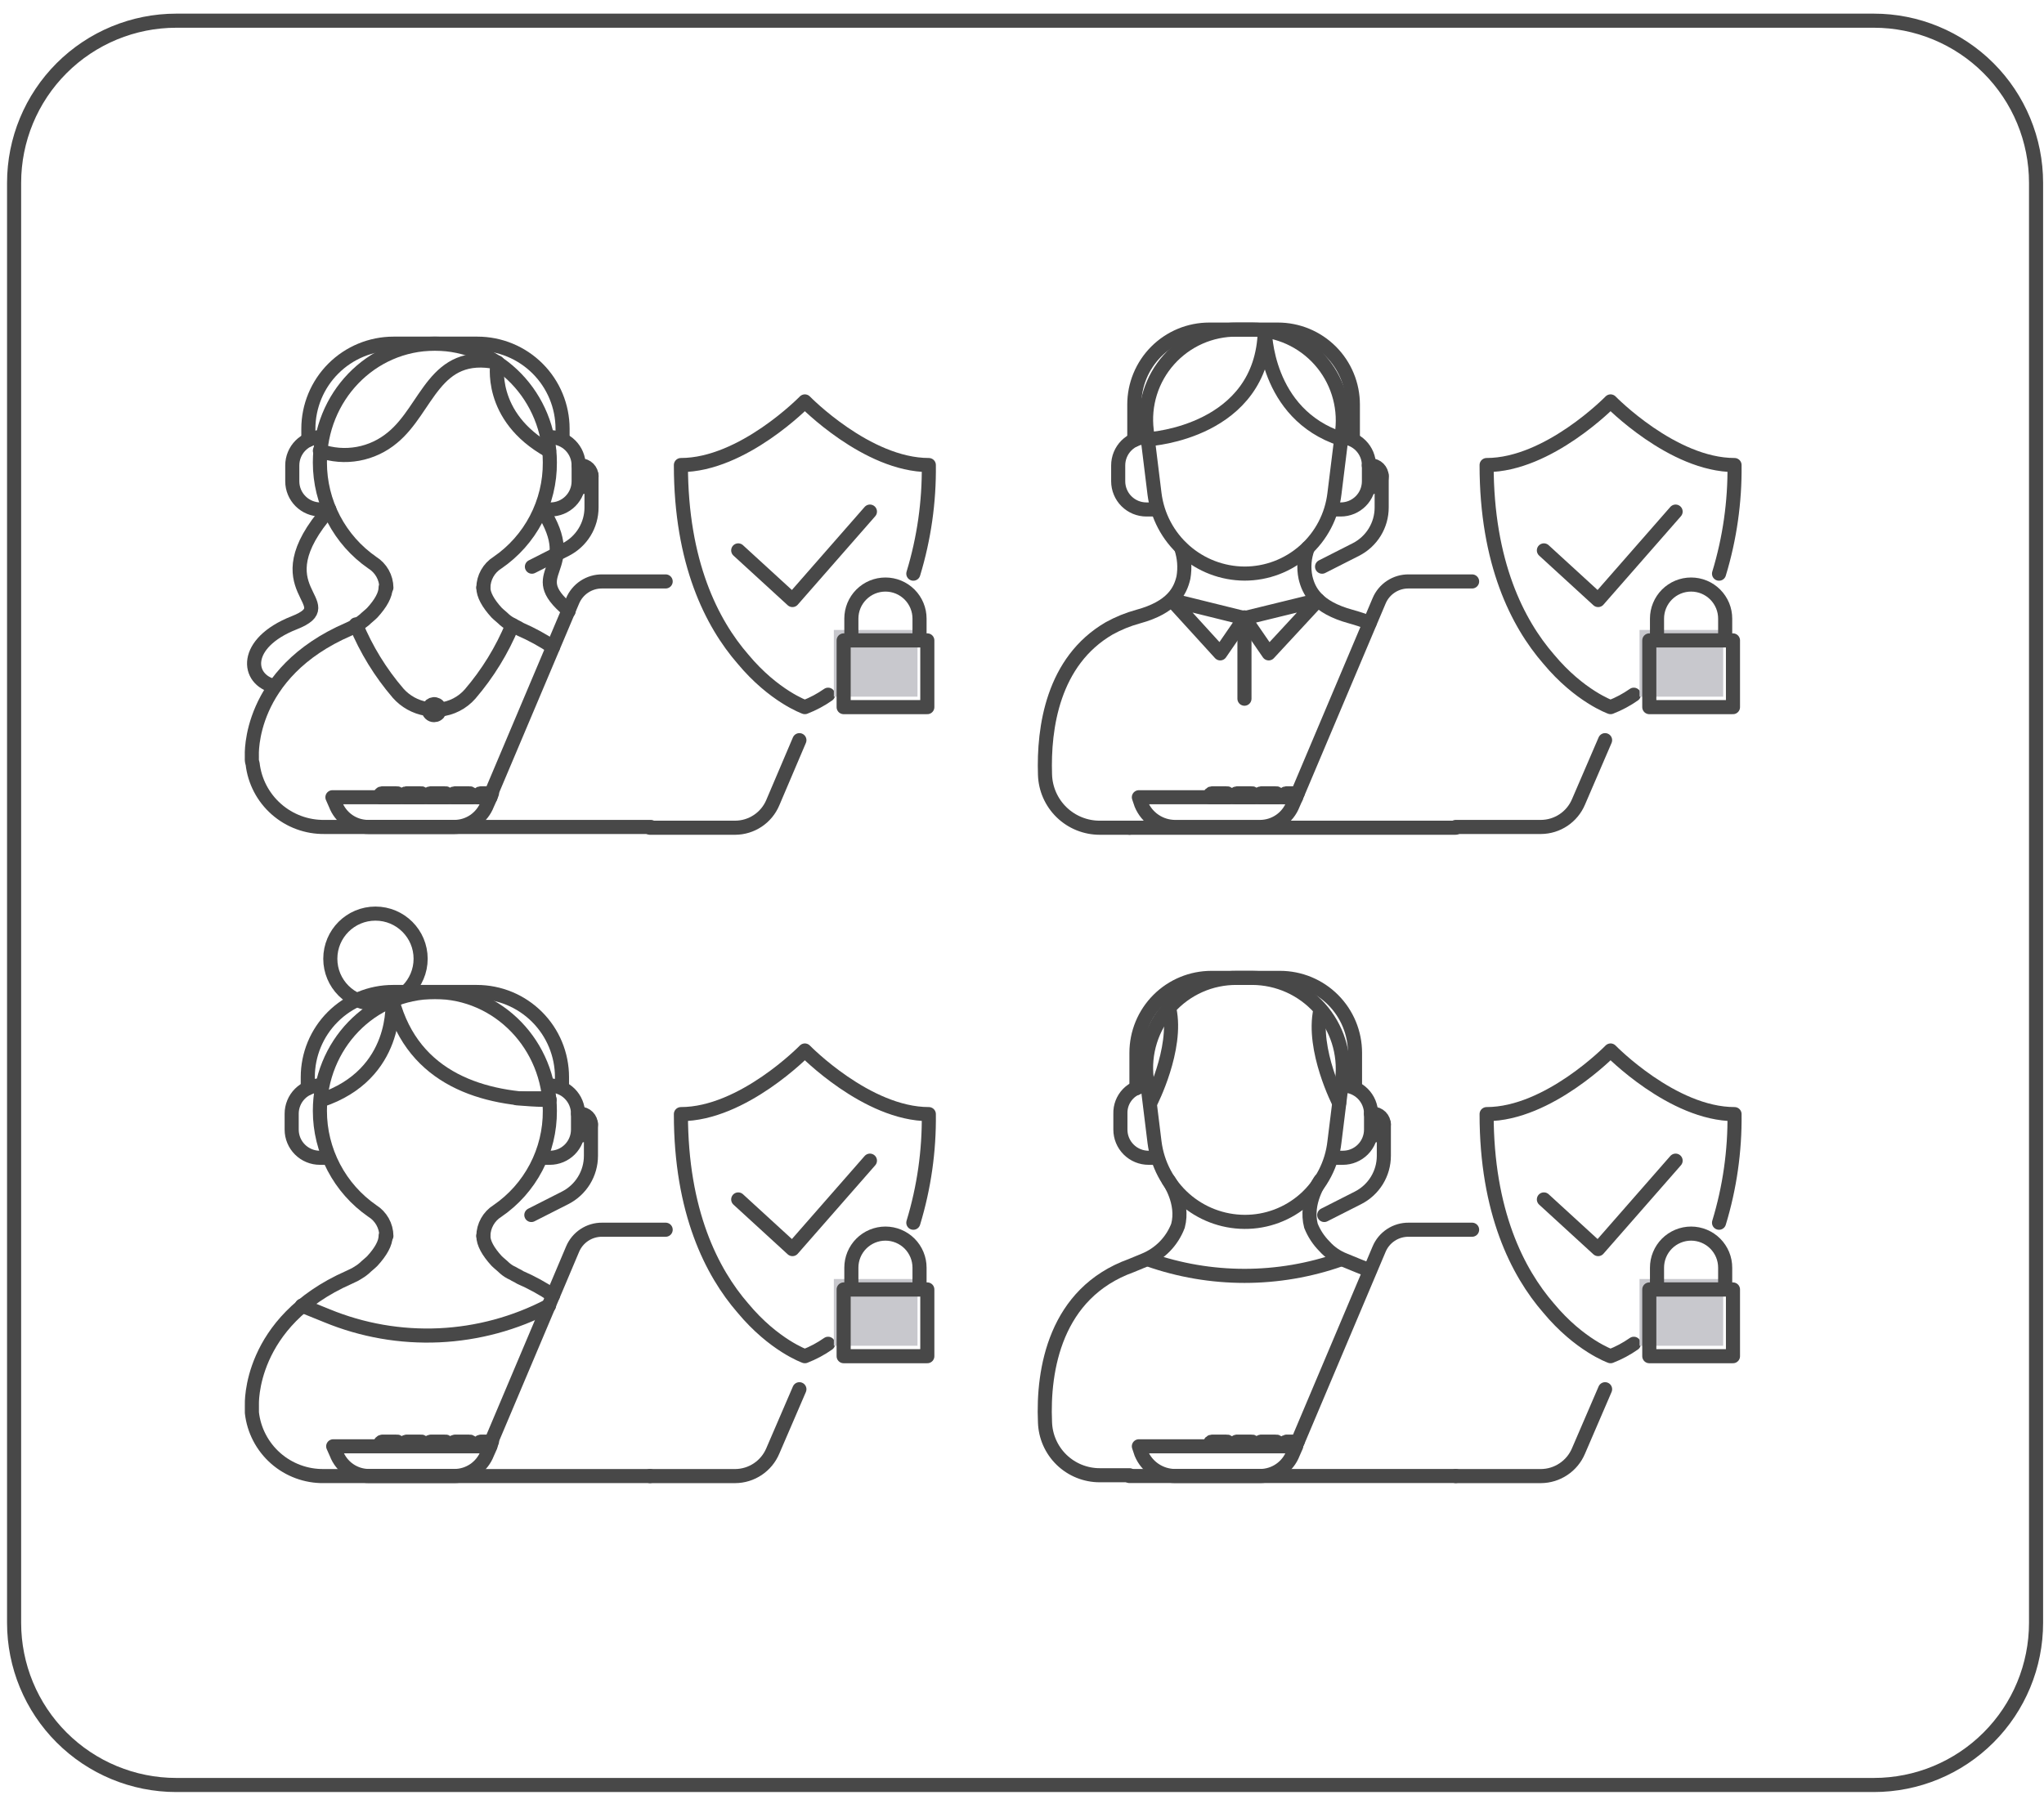 <?xml version="1.0" encoding="UTF-8"?> <svg xmlns="http://www.w3.org/2000/svg" width="145" height="128" viewBox="0 0 145 128" fill="none"><path d="M92.059 102.293L97.829 88.644C98.001 88.228 98.294 87.874 98.67 87.627C99.046 87.379 99.487 87.251 99.937 87.257H104.43" stroke="#484848" stroke-linecap="round" stroke-linejoin="round"></path><path d="M80.125 104.733H103.267" stroke="#484848" stroke-linecap="round" stroke-linejoin="round"></path><path d="M113.864 98.575L111.976 102.959C111.755 103.483 111.385 103.93 110.912 104.246C110.44 104.563 109.885 104.734 109.316 104.738H103.268" stroke="#484848" stroke-linecap="round" stroke-linejoin="round"></path><path d="M91.945 102.625L91.725 103.127C91.544 103.598 91.224 104.004 90.808 104.29C90.392 104.577 89.9 104.731 89.394 104.733H83.346C82.834 104.728 82.336 104.573 81.912 104.288C81.487 104.002 81.156 103.599 80.96 103.127L80.791 102.625H91.945Z" stroke="#484848" stroke-linecap="round" stroke-linejoin="round"></path><path d="M85.896 102.571H87.174V102.462C87.177 102.439 87.176 102.416 87.169 102.394C87.162 102.372 87.15 102.352 87.134 102.336C87.118 102.319 87.098 102.307 87.077 102.299C87.055 102.292 87.032 102.29 87.009 102.293H86.01C85.987 102.289 85.964 102.291 85.942 102.298C85.92 102.306 85.9 102.318 85.883 102.334C85.867 102.351 85.854 102.371 85.847 102.393C85.84 102.415 85.838 102.439 85.842 102.462V102.571H85.896Z" stroke="#484848" stroke-linecap="round" stroke-linejoin="round"></path><path d="M87.674 102.571H88.947V102.461C88.95 102.439 88.949 102.415 88.942 102.394C88.935 102.372 88.923 102.352 88.907 102.335C88.891 102.319 88.871 102.307 88.85 102.299C88.828 102.292 88.805 102.289 88.782 102.292H87.784C87.761 102.289 87.737 102.291 87.715 102.299C87.693 102.306 87.674 102.319 87.657 102.335C87.641 102.351 87.629 102.371 87.621 102.393C87.614 102.415 87.612 102.438 87.615 102.461V102.571H87.674Z" stroke="#484848" stroke-linecap="round" stroke-linejoin="round"></path><path d="M89.395 102.571H90.667V102.461C90.671 102.439 90.669 102.415 90.662 102.394C90.656 102.372 90.644 102.352 90.628 102.335C90.612 102.319 90.592 102.307 90.571 102.299C90.549 102.292 90.526 102.289 90.503 102.292H89.504C89.481 102.289 89.458 102.291 89.436 102.299C89.414 102.306 89.394 102.319 89.378 102.335C89.362 102.351 89.349 102.371 89.342 102.393C89.334 102.415 89.332 102.438 89.335 102.461V102.571H89.395Z" stroke="#484848" stroke-linecap="round" stroke-linejoin="round"></path><path d="M91.113 102.461V102.57H91.944L92.053 102.292H91.278C91.234 102.295 91.194 102.314 91.164 102.346C91.133 102.377 91.115 102.418 91.113 102.461V102.461Z" stroke="#484848" stroke-linecap="round" stroke-linejoin="round"></path><path d="M88.281 86.7C86.712 86.691 85.199 86.112 84.025 85.071C82.85 84.029 82.095 82.596 81.9 81.039L81.348 76.545C81.238 75.644 81.322 74.731 81.593 73.865C81.864 72.999 82.316 72.201 82.92 71.524C83.524 70.846 84.265 70.306 85.095 69.937C85.924 69.569 86.822 69.382 87.73 69.388H88.838C89.742 69.392 90.636 69.586 91.46 69.957C92.285 70.329 93.022 70.87 93.624 71.545C94.225 72.22 94.679 73.014 94.954 73.875C95.229 74.737 95.319 75.646 95.22 76.545L94.663 81.039C94.487 82.604 93.737 84.049 92.559 85.094C91.38 86.139 89.857 86.711 88.281 86.7V86.7Z" stroke="#484848" stroke-linecap="round" stroke-linejoin="round"></path><path d="M82.899 83.758C82.899 83.758 84.012 85.313 83.565 86.978C83.356 87.527 83.036 88.027 82.625 88.447C82.215 88.866 81.723 89.197 81.179 89.419L80.239 89.807C74.856 91.75 73.967 97.188 74.131 100.905C74.159 101.917 74.581 102.878 75.307 103.583C76.033 104.287 77.006 104.68 78.018 104.678H80.125" stroke="#484848" stroke-linecap="round" stroke-linejoin="round"></path><path d="M93.665 83.758C93.665 83.758 92.556 85.313 92.999 86.978C93.214 87.517 93.535 88.007 93.943 88.42C94.337 88.864 94.831 89.206 95.385 89.419L96.329 89.807C96.607 89.921 96.885 90.03 97.164 90.14" stroke="#484848" stroke-linecap="round" stroke-linejoin="round"></path><path d="M94.998 78.266C94.998 78.266 93.055 74.493 93.666 71.665" stroke="#484848" stroke-linecap="round" stroke-linejoin="round"></path><path d="M82.957 71.609C83.564 74.438 81.625 78.21 81.625 78.21" stroke="#484848" stroke-linecap="round" stroke-linejoin="round"></path><path d="M81.457 89.364C85.875 90.921 90.692 90.921 95.11 89.364" stroke="#484848" stroke-linecap="round" stroke-linejoin="round"></path><path d="M34.289 87.699C34.289 88.201 34.622 88.808 35.233 89.474C35.402 89.642 35.621 89.807 35.79 89.975C35.971 90.137 36.178 90.268 36.401 90.363C36.565 90.473 36.734 90.528 36.898 90.642C37.712 90.996 38.492 91.424 39.23 91.919" stroke="#484848" stroke-linecap="round" stroke-linejoin="round"></path><path d="M34.289 87.7C34.294 87.344 34.388 86.995 34.563 86.685C34.737 86.375 34.987 86.114 35.288 85.925C36.442 85.136 37.384 84.075 38.032 82.837C38.681 81.599 39.015 80.22 39.006 78.822C39.006 74.16 35.348 70.388 30.85 70.388C26.302 70.388 22.693 74.16 22.693 78.822C22.692 80.219 23.03 81.594 23.678 82.831C24.325 84.068 25.263 85.13 26.411 85.925C26.713 86.113 26.963 86.374 27.138 86.684C27.313 86.994 27.406 87.344 27.41 87.7" stroke="#484848" stroke-linecap="round" stroke-linejoin="round"></path><path d="M34.846 102.292L40.616 88.644C40.789 88.229 41.082 87.875 41.458 87.627C41.833 87.38 42.274 87.251 42.724 87.257H47.222" stroke="#484848" stroke-linecap="round" stroke-linejoin="round"></path><path d="M27.357 87.699C27.357 88.201 27.024 88.808 26.413 89.474C26.249 89.642 26.025 89.807 25.856 89.975C25.686 90.123 25.501 90.253 25.304 90.363C25.136 90.473 24.971 90.528 24.748 90.642C17.59 93.803 17.869 99.688 17.869 99.688V100.239C18.009 101.489 18.61 102.642 19.553 103.473C20.497 104.304 21.716 104.755 22.973 104.737H46.11" stroke="#484848" stroke-linecap="round" stroke-linejoin="round"></path><path d="M34.79 102.625L34.567 103.127C34.386 103.598 34.066 104.004 33.65 104.291C33.234 104.578 32.741 104.731 32.236 104.733H26.187C25.681 104.735 25.187 104.582 24.771 104.295C24.356 104.008 24.038 103.6 23.86 103.127L23.637 102.625H34.79Z" stroke="#484848" stroke-linecap="round" stroke-linejoin="round"></path><path d="M28.742 102.571H30.02V102.462C30.023 102.439 30.021 102.415 30.014 102.393C30.007 102.371 29.994 102.351 29.978 102.334C29.962 102.318 29.941 102.306 29.919 102.298C29.897 102.291 29.874 102.289 29.851 102.293H28.852C28.808 102.296 28.767 102.314 28.737 102.346C28.707 102.377 28.689 102.418 28.688 102.462V102.571H28.742Z" stroke="#484848" stroke-linecap="round" stroke-linejoin="round"></path><path d="M30.463 102.571H31.74V102.462C31.744 102.439 31.742 102.415 31.735 102.393C31.727 102.371 31.715 102.351 31.699 102.334C31.682 102.318 31.662 102.306 31.64 102.298C31.618 102.291 31.594 102.289 31.572 102.293H30.572C30.529 102.296 30.488 102.314 30.458 102.346C30.427 102.377 30.41 102.418 30.408 102.462V102.571H30.463Z" stroke="#484848" stroke-linecap="round" stroke-linejoin="round"></path><path d="M27.022 102.571H28.299V102.462C28.302 102.439 28.3 102.415 28.293 102.393C28.286 102.371 28.274 102.351 28.257 102.334C28.241 102.318 28.221 102.306 28.199 102.298C28.177 102.291 28.153 102.289 28.13 102.293H27.131C27.088 102.296 27.047 102.314 27.016 102.346C26.986 102.377 26.968 102.418 26.967 102.462V102.571H27.022Z" stroke="#484848" stroke-linecap="round" stroke-linejoin="round"></path><path d="M32.18 102.571H33.457V102.461C33.461 102.439 33.459 102.415 33.452 102.394C33.445 102.372 33.433 102.352 33.417 102.335C33.401 102.319 33.382 102.307 33.36 102.299C33.339 102.292 33.316 102.289 33.293 102.292H32.294C32.25 102.294 32.208 102.313 32.176 102.344C32.145 102.375 32.127 102.417 32.125 102.461V102.571H32.18Z" stroke="#484848" stroke-linecap="round" stroke-linejoin="round"></path><path d="M33.957 102.461V102.57H34.792L34.901 102.292H34.126C34.082 102.295 34.041 102.314 34.01 102.345C33.979 102.376 33.96 102.417 33.957 102.461V102.461Z" stroke="#484848" stroke-linecap="round" stroke-linejoin="round"></path><path d="M21.414 92.641L23.193 93.361C25.713 94.399 28.429 94.872 31.151 94.748C33.873 94.623 36.535 93.904 38.949 92.641" stroke="#484848" stroke-linecap="round" stroke-linejoin="round"></path><path d="M38.95 77.933H36.678" stroke="#484848" stroke-linecap="round" stroke-linejoin="round"></path><path d="M56.709 98.575L54.82 102.959C54.599 103.483 54.228 103.931 53.755 104.247C53.281 104.564 52.726 104.734 52.156 104.738H46.107" stroke="#484848" stroke-linecap="round" stroke-linejoin="round"></path><path d="M34.289 41.699C34.289 42.196 34.622 42.808 35.233 43.474C35.402 43.642 35.621 43.807 35.79 43.975C35.973 44.135 36.179 44.266 36.401 44.363C36.565 44.473 36.734 44.528 36.898 44.642C37.711 44.997 38.491 45.423 39.23 45.914" stroke="#484848" stroke-linecap="round" stroke-linejoin="round"></path><path d="M34.289 41.699C34.294 41.344 34.388 40.995 34.563 40.685C34.737 40.375 34.987 40.114 35.288 39.925C36.442 39.135 37.384 38.075 38.032 36.836C38.681 35.597 39.015 34.218 39.006 32.82C39.006 28.159 35.348 24.386 30.85 24.386C26.302 24.386 22.693 28.159 22.693 32.82C22.692 34.217 23.03 35.593 23.677 36.831C24.325 38.068 25.263 39.13 26.411 39.925C26.713 40.113 26.963 40.374 27.138 40.684C27.313 40.994 27.406 41.343 27.41 41.699" stroke="#484848" stroke-linecap="round" stroke-linejoin="round"></path><path d="M30.405 50.356C30.375 50.36 30.343 50.356 30.314 50.346C30.285 50.336 30.259 50.319 30.237 50.297C29.465 50.166 28.762 49.775 28.243 49.189C26.991 47.731 25.979 46.084 25.246 44.308" stroke="#484848" stroke-linecap="round" stroke-linejoin="round"></path><path d="M31.182 50.353C32.019 50.274 32.794 49.877 33.349 49.244C34.599 47.786 35.611 46.138 36.346 44.363" stroke="#484848" stroke-linecap="round" stroke-linejoin="round"></path><path d="M19.476 48.692C17.477 48.245 17.199 45.64 20.862 44.194C24.525 42.752 18.253 41.977 23.358 36.149" stroke="#484848" stroke-linecap="round" stroke-linejoin="round"></path><path d="M22.693 31.987C23.561 32.292 24.493 32.365 25.398 32.2C26.303 32.035 27.149 31.636 27.853 31.044C30.352 28.991 30.795 24.773 35.288 25.717C35.288 25.717 34.568 29.546 38.951 31.987" stroke="#484848" stroke-linecap="round" stroke-linejoin="round"></path><path d="M38.467 36.149C41.3 40.59 37.013 40.531 40.339 43.309V43.364" stroke="#484848" stroke-linecap="round" stroke-linejoin="round"></path><path d="M30.796 50.745C30.873 50.745 30.949 50.723 31.013 50.68C31.078 50.638 31.128 50.577 31.158 50.506C31.188 50.435 31.196 50.357 31.181 50.281C31.167 50.205 31.13 50.136 31.076 50.081C31.022 50.026 30.952 49.988 30.877 49.973C30.801 49.957 30.723 49.965 30.651 49.994C30.58 50.023 30.519 50.072 30.475 50.136C30.432 50.2 30.409 50.276 30.408 50.353C30.407 50.404 30.416 50.456 30.434 50.504C30.453 50.552 30.482 50.595 30.518 50.632C30.554 50.669 30.598 50.698 30.645 50.717C30.693 50.736 30.744 50.746 30.796 50.745Z" stroke="#484848" stroke-linecap="round" stroke-linejoin="round"></path><path d="M34.846 56.292L40.616 42.644C40.789 42.229 41.082 41.875 41.458 41.627C41.833 41.38 42.274 41.251 42.724 41.257H47.222" stroke="#484848" stroke-linecap="round" stroke-linejoin="round"></path><path d="M27.354 41.699C27.354 42.196 27.021 42.808 26.41 43.474C26.246 43.642 26.022 43.807 25.853 43.975C25.681 44.121 25.497 44.251 25.301 44.363C25.133 44.473 24.968 44.528 24.745 44.642C17.533 47.748 17.866 53.628 17.866 53.628V53.797C17.857 53.929 17.875 54.061 17.92 54.185C18.061 55.434 18.662 56.586 19.606 57.416C20.549 58.247 21.768 58.697 23.025 58.678H46.167" stroke="#484848" stroke-linecap="round" stroke-linejoin="round"></path><path d="M34.79 56.57L34.567 57.068C34.386 57.54 34.066 57.946 33.651 58.234C33.234 58.521 32.741 58.676 32.236 58.678H26.132C25.625 58.68 25.13 58.527 24.714 58.239C24.297 57.951 23.978 57.542 23.801 57.068L23.582 56.57H34.79Z" stroke="#484848" stroke-linecap="round" stroke-linejoin="round"></path><path d="M28.742 56.57H30.02V56.461C30.023 56.438 30.021 56.414 30.014 56.392C30.007 56.37 29.994 56.35 29.978 56.333C29.961 56.317 29.941 56.305 29.919 56.297C29.897 56.29 29.874 56.288 29.851 56.292H28.852C28.829 56.289 28.806 56.291 28.784 56.298C28.763 56.306 28.743 56.318 28.727 56.335C28.711 56.351 28.699 56.371 28.692 56.393C28.685 56.415 28.684 56.438 28.687 56.461V56.57H28.742Z" stroke="#484848" stroke-linecap="round" stroke-linejoin="round"></path><path d="M30.461 56.57H31.738V56.461C31.742 56.438 31.74 56.414 31.733 56.392C31.725 56.37 31.713 56.35 31.697 56.333C31.68 56.317 31.66 56.305 31.638 56.297C31.616 56.29 31.592 56.288 31.57 56.292H30.57C30.548 56.289 30.525 56.291 30.503 56.298C30.481 56.306 30.462 56.318 30.446 56.335C30.43 56.351 30.418 56.371 30.411 56.393C30.404 56.415 30.402 56.438 30.406 56.461V56.57H30.461Z" stroke="#484848" stroke-linecap="round" stroke-linejoin="round"></path><path d="M27.023 56.57H28.301V56.461C28.304 56.438 28.302 56.414 28.295 56.392C28.288 56.37 28.276 56.35 28.259 56.333C28.243 56.317 28.223 56.305 28.201 56.297C28.178 56.29 28.155 56.288 28.132 56.292H27.133C27.11 56.289 27.087 56.291 27.066 56.298C27.044 56.306 27.024 56.318 27.008 56.335C26.992 56.351 26.98 56.371 26.974 56.393C26.967 56.415 26.965 56.438 26.969 56.461V56.57H27.023Z" stroke="#484848" stroke-linecap="round" stroke-linejoin="round"></path><path d="M32.179 56.57H33.457V56.461C33.46 56.438 33.459 56.415 33.452 56.393C33.445 56.371 33.433 56.351 33.417 56.335C33.401 56.318 33.382 56.306 33.36 56.298C33.338 56.291 33.315 56.289 33.292 56.292H32.294C32.271 56.288 32.247 56.29 32.225 56.297C32.203 56.305 32.183 56.317 32.166 56.333C32.15 56.35 32.138 56.37 32.13 56.392C32.123 56.414 32.121 56.438 32.125 56.461V56.57H32.179Z" stroke="#484848" stroke-linecap="round" stroke-linejoin="round"></path><path d="M33.956 56.46V56.57H34.791L34.901 56.291H34.125C34.102 56.288 34.079 56.291 34.057 56.298C34.035 56.305 34.015 56.318 33.999 56.334C33.983 56.35 33.97 56.37 33.963 56.392C33.956 56.414 33.953 56.437 33.956 56.46V56.46Z" stroke="#484848" stroke-linecap="round" stroke-linejoin="round"></path><path d="M56.709 52.52L54.82 56.958C54.598 57.482 54.228 57.929 53.754 58.245C53.281 58.56 52.725 58.73 52.156 58.733H46.107" stroke="#484848" stroke-linecap="round" stroke-linejoin="round"></path><path d="M92.059 56.293L97.829 42.644C98.001 42.228 98.294 41.874 98.67 41.627C99.046 41.379 99.487 41.251 99.937 41.257H104.43" stroke="#484848" stroke-linecap="round" stroke-linejoin="round"></path><path d="M80.125 58.732H103.267" stroke="#484848" stroke-linecap="round" stroke-linejoin="round"></path><path d="M91.945 56.57L91.725 57.068C91.544 57.539 91.225 57.946 90.809 58.233C90.393 58.52 89.9 58.675 89.394 58.678H83.346C82.834 58.673 82.335 58.518 81.91 58.232C81.486 57.946 81.156 57.541 80.96 57.068L80.791 56.57H91.945Z" stroke="#484848" stroke-linecap="round" stroke-linejoin="round"></path><path d="M85.896 56.57H87.174V56.461C87.177 56.438 87.176 56.415 87.169 56.393C87.162 56.371 87.15 56.351 87.134 56.335C87.118 56.318 87.098 56.306 87.077 56.298C87.055 56.291 87.032 56.289 87.009 56.292H86.01C85.987 56.288 85.964 56.29 85.942 56.297C85.92 56.305 85.9 56.317 85.883 56.333C85.867 56.35 85.854 56.37 85.847 56.392C85.84 56.414 85.838 56.438 85.842 56.461V56.57H85.896Z" stroke="#484848" stroke-linecap="round" stroke-linejoin="round"></path><path d="M87.674 56.57H88.947V56.46C88.95 56.438 88.949 56.414 88.942 56.393C88.935 56.371 88.923 56.351 88.907 56.334C88.891 56.318 88.871 56.306 88.85 56.298C88.828 56.291 88.805 56.288 88.782 56.291H87.784C87.761 56.288 87.737 56.291 87.715 56.298C87.693 56.305 87.674 56.318 87.657 56.334C87.641 56.35 87.629 56.37 87.621 56.392C87.614 56.414 87.612 56.437 87.615 56.46V56.57H87.674Z" stroke="#484848" stroke-linecap="round" stroke-linejoin="round"></path><path d="M89.395 56.57H90.667V56.46C90.671 56.438 90.669 56.414 90.662 56.393C90.656 56.371 90.644 56.351 90.628 56.334C90.612 56.318 90.592 56.306 90.571 56.298C90.549 56.291 90.526 56.288 90.503 56.291H89.504C89.481 56.288 89.458 56.291 89.436 56.298C89.414 56.305 89.394 56.318 89.378 56.334C89.362 56.35 89.349 56.37 89.342 56.392C89.334 56.414 89.332 56.437 89.335 56.46V56.57H89.395Z" stroke="#484848" stroke-linecap="round" stroke-linejoin="round"></path><path d="M91.113 56.46V56.57H91.944L92.053 56.291H91.277C91.255 56.288 91.232 56.291 91.21 56.298C91.188 56.306 91.169 56.318 91.153 56.334C91.137 56.351 91.125 56.371 91.118 56.393C91.111 56.414 91.11 56.438 91.113 56.46V56.46Z" stroke="#484848" stroke-linecap="round" stroke-linejoin="round"></path><path d="M88.282 40.7C86.712 40.691 85.2 40.112 84.025 39.071C82.851 38.03 82.096 36.597 81.9 35.04L81.348 30.545C81.238 29.644 81.321 28.73 81.592 27.864C81.864 26.998 82.316 26.2 82.92 25.523C83.524 24.846 84.265 24.305 85.094 23.936C85.924 23.568 86.822 23.381 87.73 23.387H88.838C89.743 23.391 90.636 23.585 91.46 23.956C92.285 24.328 93.022 24.869 93.624 25.544C94.226 26.219 94.679 27.013 94.954 27.875C95.229 28.736 95.32 29.646 95.22 30.545L94.663 35.04C94.477 36.601 93.725 38.04 92.548 39.083C91.372 40.126 89.854 40.702 88.282 40.7Z" stroke="#484848" stroke-linecap="round" stroke-linejoin="round"></path><path d="M81.566 31.155C81.566 31.155 89.559 30.656 89.727 23.442" stroke="#484848" stroke-linecap="round" stroke-linejoin="round"></path><path d="M89.728 23.442C89.728 23.442 89.728 29.38 95.166 31.155" stroke="#484848" stroke-linecap="round" stroke-linejoin="round"></path><path d="M83.789 38.871C84.018 39.549 84.075 40.273 83.953 40.979C83.734 41.923 83.178 43.086 80.737 43.752C80.022 43.947 79.333 44.228 78.684 44.587C74.688 46.913 74.022 51.63 74.132 54.96C74.16 55.972 74.582 56.933 75.308 57.637C76.034 58.342 77.007 58.735 78.019 58.733H80.126" stroke="#484848" stroke-linecap="round" stroke-linejoin="round"></path><path d="M92.779 38.871C92.522 39.543 92.463 40.275 92.611 40.979C92.834 41.923 93.386 43.086 95.831 43.752C96.283 43.876 96.728 44.023 97.163 44.195" stroke="#484848" stroke-linecap="round" stroke-linejoin="round"></path><path d="M83.121 42.584L88.28 43.861L86.561 46.361L83.121 42.584Z" stroke="#484848" stroke-linecap="round" stroke-linejoin="round"></path><path d="M93.5 42.584L88.281 43.861L90.001 46.361L93.5 42.584Z" stroke="#484848" stroke-linecap="round" stroke-linejoin="round"></path><path d="M88.281 49.577V43.807" stroke="#484848" stroke-linecap="round" stroke-linejoin="round"></path><path d="M113.864 52.52L111.976 56.903C111.754 57.427 111.385 57.873 110.912 58.189C110.439 58.504 109.885 58.674 109.316 58.678H103.268" stroke="#484848" stroke-linecap="round" stroke-linejoin="round"></path><path d="M26.635 71.234C28.405 71.234 29.839 69.799 29.839 68.03C29.839 66.26 28.405 64.826 26.635 64.826C24.866 64.826 23.432 66.26 23.432 68.03C23.432 69.799 24.866 71.234 26.635 71.234Z" stroke="#484848" stroke-linecap="round" stroke-linejoin="round"></path><path d="M38.991 78.046C34.329 78.046 29.334 76.598 27.838 70.999" stroke="#484848" stroke-linecap="round" stroke-linejoin="round"></path><path d="M27.836 70.999C27.836 70.999 28.319 76.224 22.764 78.072" stroke="#484848" stroke-linecap="round" stroke-linejoin="round"></path><path d="M22.734 31.023C22.472 31.023 22.212 31.074 21.969 31.175C21.726 31.275 21.506 31.422 21.32 31.608C21.134 31.794 20.987 32.014 20.887 32.257C20.786 32.5 20.734 32.76 20.734 33.023V34.15C20.734 34.681 20.945 35.189 21.32 35.564C21.695 35.939 22.204 36.15 22.734 36.15H23.317" stroke="#484848" stroke-linecap="round" stroke-linejoin="round"></path><path d="M39.049 31.023C39.312 31.023 39.572 31.074 39.815 31.175C40.057 31.275 40.278 31.422 40.464 31.608C40.649 31.794 40.797 32.014 40.897 32.257C40.998 32.5 41.049 32.76 41.049 33.023V34.15C41.049 34.413 40.998 34.673 40.897 34.915C40.797 35.158 40.649 35.379 40.464 35.564C40.278 35.75 40.057 35.897 39.815 35.998C39.572 36.098 39.312 36.15 39.049 36.15H38.467" stroke="#484848" stroke-linecap="round" stroke-linejoin="round"></path><path d="M21.875 31.218V30.427C21.875 28.825 22.512 27.288 23.645 26.155C24.778 25.022 26.314 24.386 27.917 24.386H33.867C35.469 24.386 37.006 25.022 38.139 26.155C39.272 27.288 39.908 28.825 39.908 30.427V31.162" stroke="#484848" stroke-linecap="round" stroke-linejoin="round"></path><path d="M41.962 33.732V36.011C41.962 36.628 41.791 37.234 41.468 37.76C41.145 38.286 40.682 38.713 40.132 38.993L37.734 40.21" stroke="#484848" stroke-linecap="round" stroke-linejoin="round"></path><path d="M41.049 33.022H41.188C41.394 33.022 41.591 33.103 41.736 33.248C41.882 33.394 41.963 33.591 41.963 33.796C41.963 34.002 41.882 34.199 41.736 34.344C41.591 34.489 41.394 34.571 41.188 34.571H41.049" stroke="#484848" stroke-linecap="round" stroke-linejoin="round"></path><path d="M22.692 77.024C22.429 77.024 22.169 77.076 21.926 77.177C21.683 77.277 21.463 77.424 21.277 77.61C21.091 77.796 20.944 78.016 20.844 78.259C20.743 78.502 20.691 78.762 20.691 79.025V80.152C20.691 80.682 20.902 81.191 21.277 81.566C21.652 81.941 22.161 82.152 22.692 82.152H23.274" stroke="#484848" stroke-linecap="round" stroke-linejoin="round"></path><path d="M39.004 77.024C39.267 77.024 39.527 77.076 39.77 77.177C40.013 77.277 40.233 77.424 40.419 77.61C40.604 77.796 40.752 78.016 40.852 78.259C40.953 78.502 41.005 78.762 41.005 79.025V80.152C41.005 80.415 40.953 80.675 40.852 80.917C40.752 81.16 40.604 81.38 40.419 81.566C40.233 81.752 40.013 81.899 39.77 82C39.527 82.1 39.267 82.152 39.004 82.152H38.422" stroke="#484848" stroke-linecap="round" stroke-linejoin="round"></path><path d="M21.834 77.22V76.429C21.834 74.827 22.471 73.29 23.604 72.157C24.737 71.024 26.273 70.388 27.876 70.388H33.826C35.428 70.388 36.965 71.024 38.098 72.157C39.231 73.29 39.867 74.827 39.867 76.429V77.164" stroke="#484848" stroke-linecap="round" stroke-linejoin="round"></path><path d="M41.921 79.735V82.014C41.921 82.631 41.75 83.237 41.427 83.763C41.104 84.289 40.641 84.716 40.091 84.996L37.693 86.213" stroke="#484848" stroke-linecap="round" stroke-linejoin="round"></path><path d="M41.006 79.024H41.146C41.351 79.024 41.548 79.106 41.693 79.251C41.839 79.397 41.92 79.594 41.92 79.799C41.92 80.005 41.839 80.202 41.693 80.347C41.548 80.492 41.351 80.574 41.146 80.574H41.006" stroke="#484848" stroke-linecap="round" stroke-linejoin="round"></path><path d="M81.324 31.023C80.794 31.023 80.285 31.233 79.91 31.608C79.535 31.983 79.324 32.492 79.324 33.023V34.15C79.324 34.413 79.376 34.673 79.477 34.915C79.577 35.158 79.724 35.379 79.91 35.564C80.096 35.75 80.316 35.897 80.559 35.998C80.802 36.098 81.062 36.15 81.324 36.15H81.907" stroke="#484848" stroke-linecap="round" stroke-linejoin="round"></path><path d="M95.112 31.023C95.374 31.023 95.635 31.074 95.877 31.175C96.12 31.275 96.34 31.422 96.526 31.608C96.712 31.794 96.859 32.014 96.96 32.257C97.06 32.5 97.112 32.76 97.112 33.023V34.15C97.112 34.413 97.06 34.673 96.96 34.915C96.859 35.158 96.712 35.379 96.526 35.564C96.34 35.75 96.12 35.897 95.877 35.998C95.635 36.098 95.374 36.15 95.112 36.15H94.529" stroke="#484848" stroke-linecap="round" stroke-linejoin="round"></path><path d="M80.467 31.218V28.704C80.467 28.006 80.604 27.314 80.872 26.669C81.139 26.024 81.531 25.438 82.024 24.944C82.518 24.45 83.104 24.059 83.749 23.791C84.394 23.524 85.086 23.387 85.784 23.387H90.654C91.352 23.387 92.043 23.524 92.689 23.791C93.334 24.059 93.92 24.45 94.414 24.944C94.907 25.438 95.299 26.024 95.566 26.669C95.834 27.314 95.971 28.006 95.971 28.704V31.161" stroke="#484848" stroke-linecap="round" stroke-linejoin="round"></path><path d="M98.015 33.732V36.011C98.015 36.628 97.844 37.234 97.521 37.76C97.198 38.286 96.735 38.713 96.184 38.993L93.787 40.21" stroke="#484848" stroke-linecap="round" stroke-linejoin="round"></path><path d="M97.102 33.022H97.241C97.447 33.022 97.644 33.103 97.789 33.248C97.934 33.394 98.016 33.591 98.016 33.796V33.796C98.016 34.002 97.934 34.199 97.789 34.344C97.644 34.489 97.447 34.571 97.241 34.571H97.102" stroke="#484848" stroke-linecap="round" stroke-linejoin="round"></path><path d="M81.406 77.024C81.147 77.026 80.892 77.079 80.654 77.181C80.416 77.283 80.201 77.432 80.021 77.618C79.841 77.805 79.701 78.025 79.608 78.266C79.515 78.508 79.471 78.766 79.48 79.025V80.152C79.48 80.683 79.69 81.191 80.065 81.566C80.44 81.941 80.949 82.152 81.48 82.152H82.062" stroke="#484848" stroke-linecap="round" stroke-linejoin="round"></path><path d="M95.262 77.024C95.793 77.024 96.301 77.235 96.677 77.61C97.052 77.985 97.262 78.494 97.262 79.025V80.152C97.262 80.683 97.052 81.191 96.677 81.566C96.301 81.941 95.793 82.152 95.262 82.152H94.68" stroke="#484848" stroke-linecap="round" stroke-linejoin="round"></path><path d="M80.619 77.219V74.705C80.619 73.295 81.179 71.942 82.177 70.945C83.174 69.948 84.526 69.388 85.937 69.388H90.806C92.216 69.388 93.569 69.948 94.566 70.945C95.563 71.942 96.124 73.295 96.124 74.705V77.162" stroke="#484848" stroke-linecap="round" stroke-linejoin="round"></path><path d="M98.169 79.734V82.013C98.169 82.63 97.998 83.236 97.675 83.762C97.352 84.288 96.889 84.715 96.339 84.995L93.941 86.212" stroke="#484848" stroke-linecap="round" stroke-linejoin="round"></path><path d="M97.254 79.024H97.394C97.599 79.024 97.796 79.106 97.942 79.251C98.087 79.397 98.168 79.594 98.168 79.799C98.168 80.005 98.087 80.202 97.942 80.347C97.796 80.492 97.599 80.574 97.394 80.574H97.254" stroke="#484848" stroke-linecap="round" stroke-linejoin="round"></path><path d="M58.745 49.294C58.233 49.653 57.679 49.949 57.096 50.175C57.096 50.175 54.898 49.404 52.7 46.762C50.501 44.229 48.303 39.935 48.303 32.998C52.7 32.998 57.096 28.483 57.096 28.483C57.096 28.483 61.493 32.998 65.89 32.998C65.921 35.608 65.55 38.208 64.791 40.706" stroke="#484848" stroke-linecap="round" stroke-linejoin="round"></path><path d="M65.088 44.699H59.152V49.434H65.088V44.699Z" fill="#C8C8CD"></path><path d="M65.783 45.441H59.848V50.176H65.783V45.441Z" stroke="#484848" stroke-linecap="round" stroke-linejoin="round"></path><path d="M65.231 45.441H60.395V43.9C60.394 43.582 60.456 43.267 60.577 42.973C60.699 42.679 60.877 42.412 61.101 42.187C61.326 41.962 61.593 41.783 61.886 41.661C62.18 41.539 62.495 41.477 62.813 41.477C63.131 41.477 63.446 41.539 63.739 41.661C64.033 41.783 64.3 41.962 64.525 42.187C64.749 42.412 64.927 42.679 65.048 42.973C65.17 43.267 65.232 43.582 65.231 43.9V45.441Z" stroke="#484848" stroke-linecap="round" stroke-linejoin="round"></path><path d="M52.369 39.054L56.216 42.577L61.712 36.301" stroke="#484848" stroke-linecap="round" stroke-linejoin="round"></path><path d="M115.902 49.294C115.389 49.653 114.836 49.949 114.253 50.175C114.253 50.175 112.054 49.404 109.856 46.762C107.657 44.229 105.459 39.935 105.459 32.998C109.856 32.998 114.253 28.483 114.253 28.483C114.253 28.483 118.65 32.998 123.046 32.998C123.077 35.608 122.707 38.208 121.947 40.706" stroke="#484848" stroke-linecap="round" stroke-linejoin="round"></path><path d="M122.242 44.699H116.307V49.434H122.242V44.699Z" fill="#C8C8CD"></path><path d="M122.936 45.441H117V50.176H122.936V45.441Z" stroke="#484848" stroke-linecap="round" stroke-linejoin="round"></path><path d="M122.383 45.441H117.547V43.9C117.546 43.582 117.608 43.267 117.73 42.973C117.851 42.679 118.029 42.412 118.253 42.187C118.478 41.962 118.745 41.783 119.039 41.661C119.332 41.539 119.647 41.477 119.965 41.477C120.283 41.477 120.598 41.539 120.892 41.661C121.185 41.783 121.452 41.962 121.677 42.187C121.901 42.412 122.079 42.679 122.201 42.973C122.322 43.267 122.384 43.582 122.383 43.9V45.441Z" stroke="#484848" stroke-linecap="round" stroke-linejoin="round"></path><path d="M109.523 39.054L113.371 42.577L118.867 36.301" stroke="#484848" stroke-linecap="round" stroke-linejoin="round"></path><path d="M58.745 95.35C58.233 95.709 57.679 96.005 57.096 96.231C57.096 96.231 54.898 95.46 52.7 92.817C50.501 90.285 48.303 85.991 48.303 79.054C52.7 79.054 57.096 74.539 57.096 74.539C57.096 74.539 61.493 79.054 65.89 79.054C65.921 81.664 65.55 84.264 64.791 86.761" stroke="#484848" stroke-linecap="round" stroke-linejoin="round"></path><path d="M65.088 90.755H59.152V95.49H65.088V90.755Z" fill="#C8C8CD"></path><path d="M65.783 91.496H59.848V96.231H65.783V91.496Z" stroke="#484848" stroke-linecap="round" stroke-linejoin="round"></path><path d="M65.231 91.497H60.395V89.955C60.394 89.637 60.456 89.322 60.577 89.028C60.699 88.734 60.877 88.467 61.101 88.242C61.326 88.017 61.593 87.839 61.886 87.717C62.18 87.595 62.495 87.532 62.813 87.532C63.131 87.532 63.446 87.595 63.739 87.717C64.033 87.839 64.3 88.017 64.525 88.242C64.749 88.467 64.927 88.734 65.048 89.028C65.17 89.322 65.232 89.637 65.231 89.955V91.497Z" stroke="#484848" stroke-linecap="round" stroke-linejoin="round"></path><path d="M52.369 85.108L56.216 88.632L61.712 82.356" stroke="#484848" stroke-linecap="round" stroke-linejoin="round"></path><path d="M115.902 95.35C115.389 95.709 114.836 96.005 114.253 96.231C114.253 96.231 112.054 95.46 109.856 92.817C107.657 90.285 105.459 85.991 105.459 79.054C109.856 79.054 114.253 74.539 114.253 74.539C114.253 74.539 118.65 79.054 123.046 79.054C123.077 81.664 122.707 84.264 121.947 86.761" stroke="#484848" stroke-linecap="round" stroke-linejoin="round"></path><path d="M122.242 90.755H116.307V95.49H122.242V90.755Z" fill="#C8C8CD"></path><path d="M122.936 91.496H117V96.231H122.936V91.496Z" stroke="#484848" stroke-linecap="round" stroke-linejoin="round"></path><path d="M122.383 91.497H117.547V89.955C117.546 89.637 117.608 89.322 117.73 89.028C117.851 88.734 118.029 88.467 118.253 88.242C118.478 88.017 118.745 87.839 119.039 87.717C119.332 87.595 119.647 87.532 119.965 87.532C120.283 87.532 120.598 87.595 120.892 87.717C121.185 87.839 121.452 88.017 121.677 88.242C121.901 88.467 122.079 88.734 122.201 89.028C122.322 89.322 122.384 89.637 122.383 89.955V91.497Z" stroke="#484848" stroke-linecap="round" stroke-linejoin="round"></path><path d="M109.523 85.108L113.371 88.632L118.867 82.356" stroke="#484848" stroke-linecap="round" stroke-linejoin="round"></path><path d="M12.505 1.468H132.931C134.442 1.468 135.938 1.765 137.334 2.344C138.73 2.922 139.998 3.769 141.066 4.837C142.135 5.906 142.982 7.174 143.56 8.57C144.139 9.966 144.436 11.462 144.436 12.973V115.152C144.436 118.203 143.224 121.13 141.066 123.287C138.909 125.445 135.983 126.657 132.931 126.657H12.505C9.454 126.657 6.527 125.445 4.37 123.287C2.212 121.13 1 118.203 1 115.152V12.973C1 9.921 2.212 6.995 4.37 4.837C6.527 2.68 9.454 1.468 12.505 1.468V1.468Z" stroke="#484848"></path></svg> 